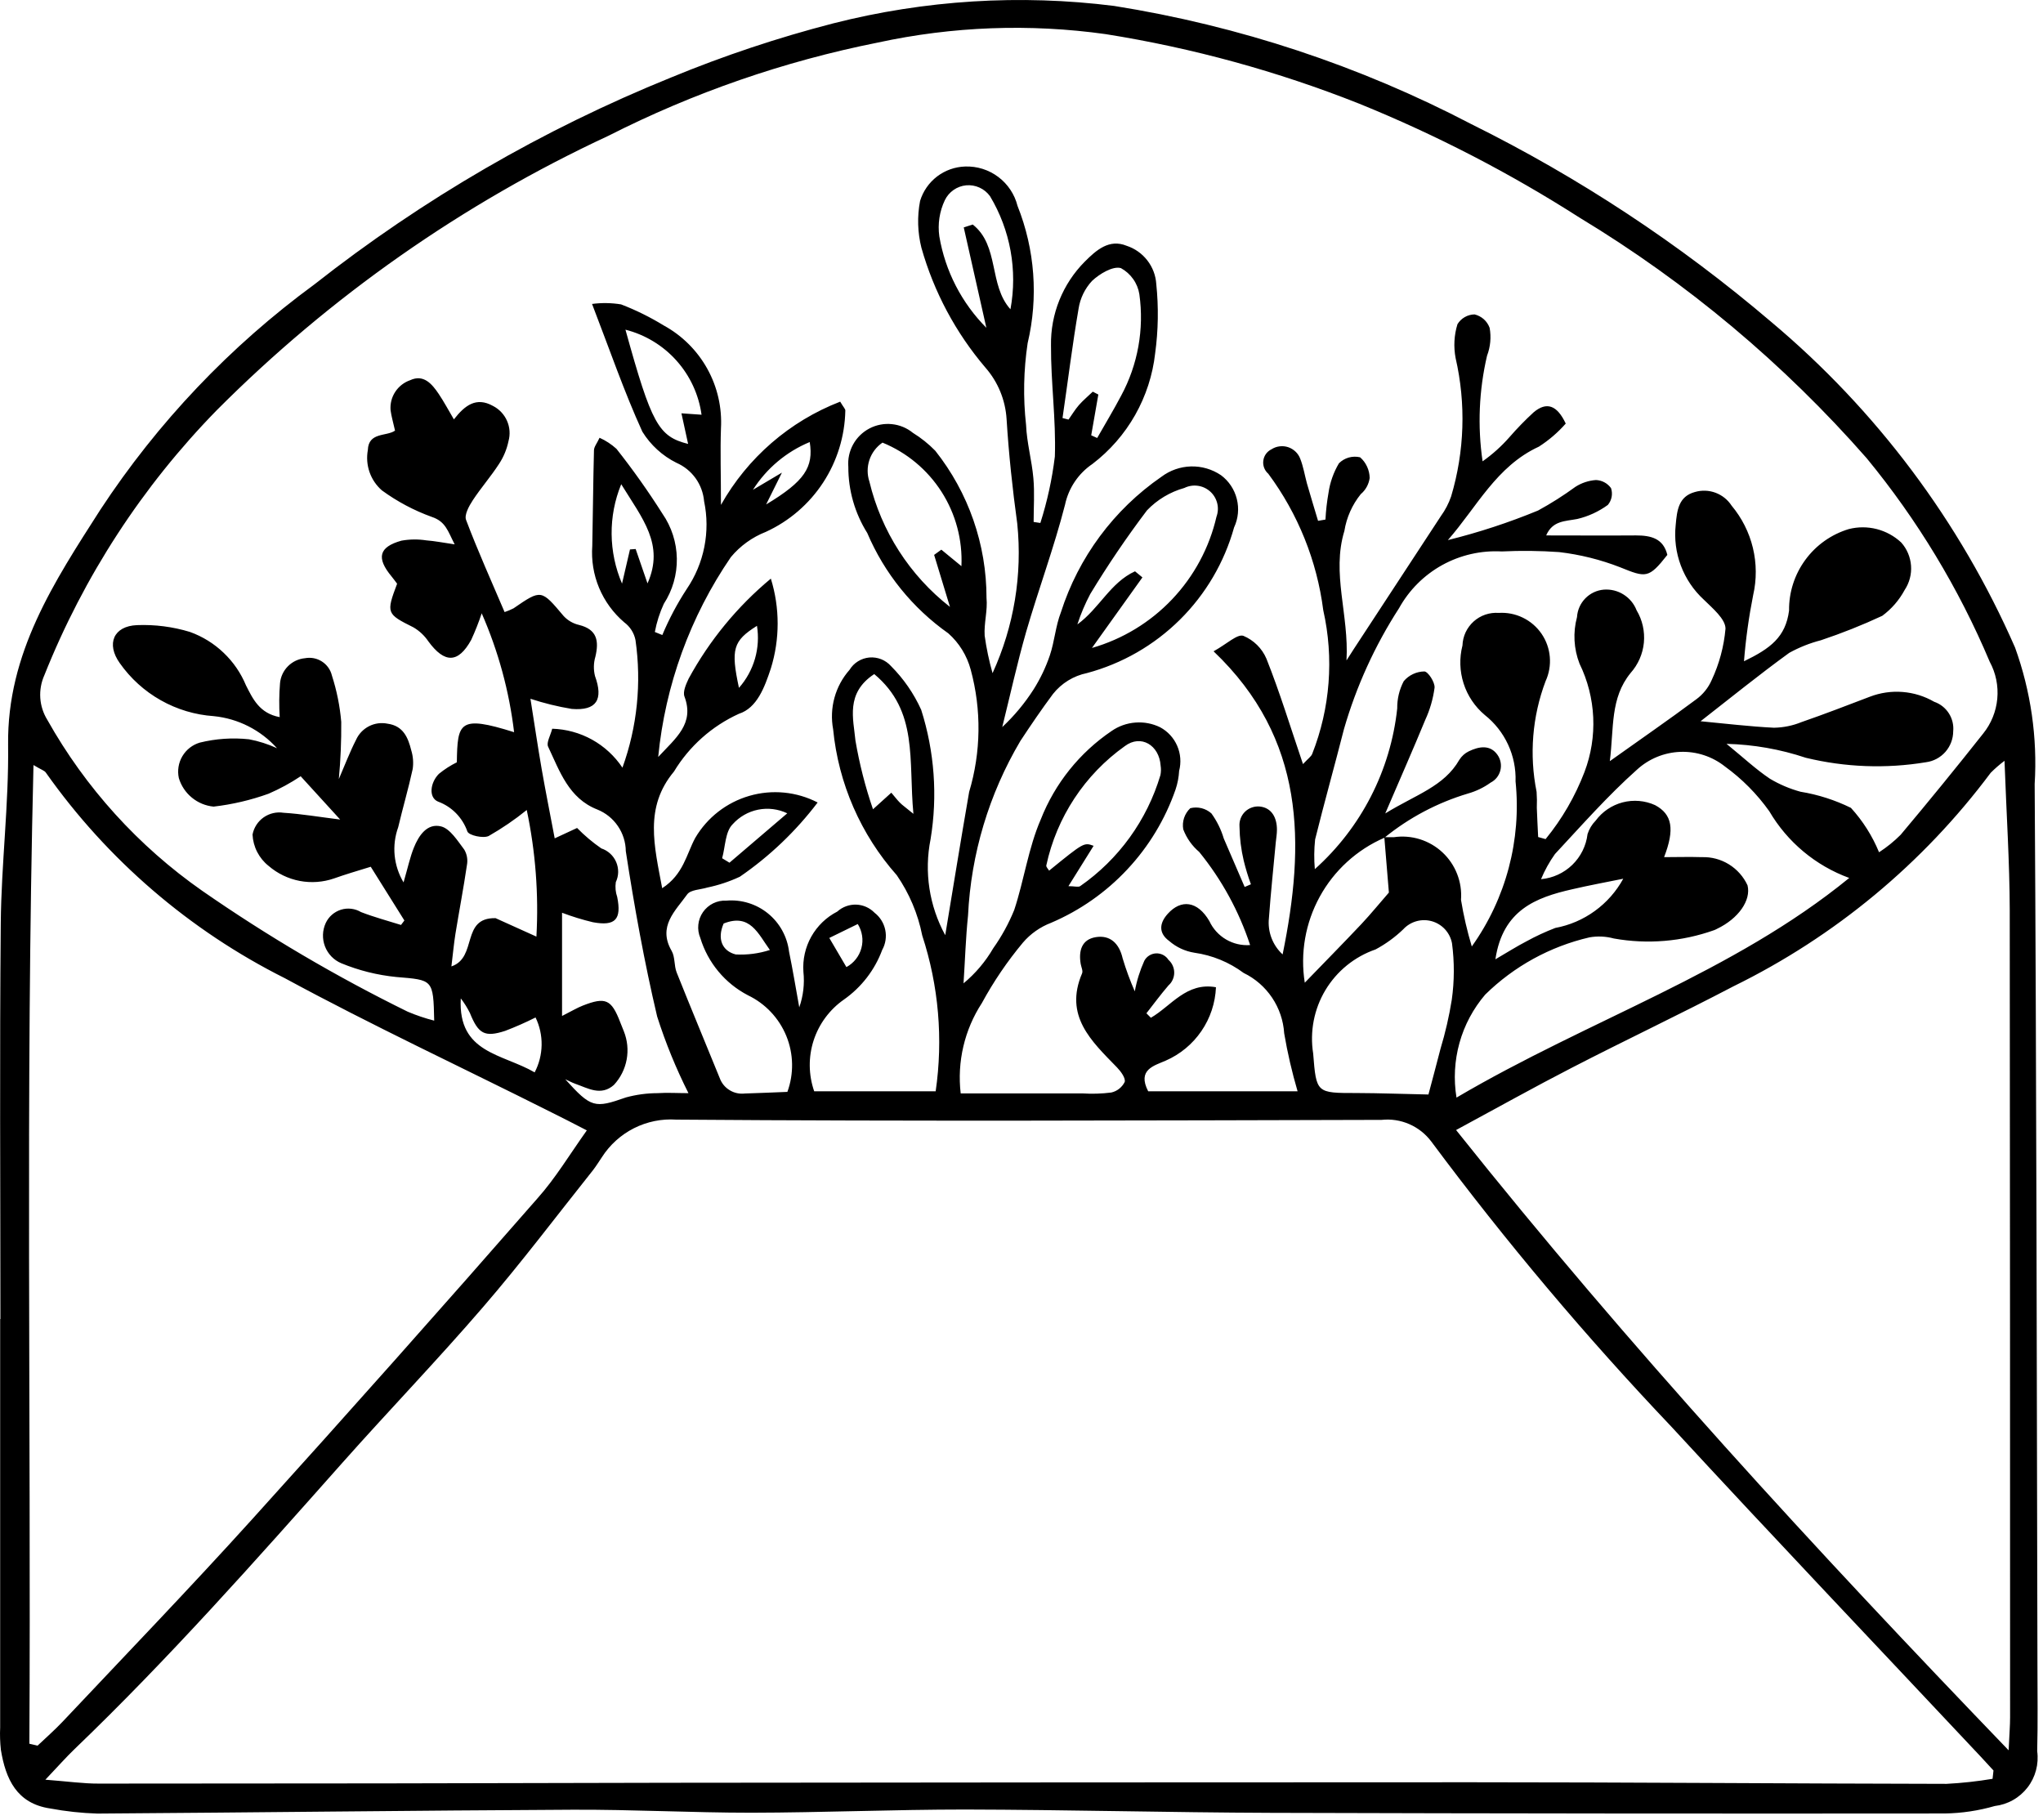 <?xml version="1.0" encoding="UTF-8"?> <svg xmlns="http://www.w3.org/2000/svg" width="64" height="57" viewBox="0 0 64 57" fill="none"><path d="M0.013 41.32C0.013 37.186 -0.014 33.047 0.024 28.92C0.041 27.056 0.278 25.194 0.254 23.332C0.218 20.46 1.699 18.222 3.143 15.968C4.939 13.233 7.21 10.842 9.85 8.908C13.249 6.234 17.009 4.053 21.018 2.429C22.669 1.747 24.365 1.181 26.095 0.734C28.971 0.001 31.959 -0.185 34.903 0.186C38.809 0.807 42.588 2.058 46.093 3.889C49.463 5.559 52.615 7.637 55.477 10.076C58.779 12.844 61.397 16.338 63.125 20.285C63.619 21.653 63.828 23.107 63.739 24.559C63.797 33.758 63.804 42.958 63.826 52.155C63.826 53.056 63.842 53.956 63.818 54.855C63.846 55.055 63.833 55.259 63.781 55.454C63.729 55.65 63.639 55.833 63.515 55.993C63.391 56.153 63.237 56.287 63.061 56.386C62.885 56.486 62.691 56.549 62.49 56.573C61.98 56.72 61.453 56.799 60.922 56.807C53.888 56.814 46.855 56.808 39.822 56.787C36.625 56.776 33.428 56.69 30.231 56.683C28 56.683 25.767 56.779 23.538 56.783C21.672 56.783 19.808 56.681 17.944 56.689C12.98 56.713 8.014 56.777 3.05 56.81C2.554 56.795 2.059 56.741 1.571 56.65C0.523 56.494 0.178 55.728 0.028 54.816C0.002 54.583 -0.006 54.348 0.005 54.114C0.005 49.848 0.005 45.582 0.005 41.316L0.013 41.32ZM43.366 26.225H43.664C43.938 26.185 44.217 26.207 44.48 26.289C44.744 26.372 44.986 26.512 45.188 26.701C45.39 26.889 45.547 27.121 45.647 27.378C45.748 27.636 45.789 27.912 45.768 28.188C45.849 28.681 45.962 29.169 46.106 29.648C47.177 28.148 47.664 26.31 47.477 24.477C47.49 24.08 47.41 23.685 47.243 23.324C47.076 22.963 46.827 22.646 46.515 22.399C46.205 22.139 45.974 21.797 45.85 21.411C45.726 21.025 45.713 20.612 45.814 20.22C45.819 20.078 45.852 19.937 45.912 19.808C45.973 19.679 46.058 19.563 46.164 19.468C46.27 19.372 46.395 19.299 46.53 19.253C46.665 19.207 46.808 19.189 46.95 19.199C47.211 19.183 47.472 19.234 47.707 19.349C47.942 19.463 48.143 19.637 48.291 19.852C48.439 20.068 48.528 20.319 48.55 20.579C48.572 20.84 48.526 21.102 48.417 21.339C48 22.444 47.903 23.645 48.136 24.803C48.148 24.969 48.15 25.136 48.143 25.303C48.154 25.609 48.17 25.915 48.185 26.22L48.418 26.285C48.934 25.654 49.346 24.943 49.637 24.181C49.844 23.635 49.937 23.053 49.91 22.469C49.883 21.886 49.737 21.314 49.481 20.789C49.3 20.324 49.272 19.812 49.402 19.33C49.416 19.109 49.509 18.901 49.663 18.743C49.818 18.585 50.024 18.488 50.244 18.47C50.462 18.454 50.679 18.508 50.863 18.625C51.048 18.742 51.19 18.914 51.269 19.118C51.451 19.422 51.53 19.777 51.497 20.13C51.463 20.483 51.317 20.816 51.081 21.081C50.436 21.873 50.562 22.8 50.43 23.843C51.412 23.142 52.283 22.544 53.128 21.913C53.345 21.757 53.515 21.546 53.622 21.301C53.859 20.794 54.005 20.25 54.054 19.693C54.054 19.389 53.647 19.053 53.374 18.784C53.054 18.49 52.808 18.124 52.655 17.717C52.502 17.31 52.447 16.873 52.494 16.441C52.534 15.978 52.587 15.55 53.096 15.412C53.308 15.35 53.534 15.358 53.741 15.435C53.948 15.512 54.125 15.654 54.245 15.839C54.566 16.223 54.795 16.676 54.912 17.162C55.029 17.649 55.032 18.156 54.92 18.644C54.784 19.328 54.688 20.019 54.633 20.714C55.462 20.313 55.937 19.956 56.045 19.126C56.038 18.555 56.217 17.997 56.555 17.537C56.892 17.076 57.37 16.738 57.917 16.573C58.204 16.5 58.504 16.5 58.791 16.573C59.078 16.647 59.342 16.791 59.558 16.993C59.738 17.194 59.846 17.45 59.866 17.719C59.886 17.988 59.815 18.256 59.666 18.481C59.495 18.799 59.255 19.076 58.965 19.29C58.339 19.582 57.697 19.837 57.042 20.056C56.696 20.145 56.363 20.278 56.051 20.45C55.105 21.136 54.197 21.873 53.273 22.593C54.05 22.666 54.815 22.759 55.572 22.796C55.869 22.791 56.162 22.731 56.436 22.619C57.156 22.37 57.867 22.095 58.578 21.824C58.904 21.699 59.254 21.648 59.602 21.676C59.951 21.703 60.288 21.808 60.591 21.983C60.78 22.048 60.941 22.174 61.049 22.342C61.157 22.509 61.206 22.708 61.187 22.907C61.186 23.145 61.099 23.374 60.942 23.553C60.785 23.731 60.568 23.847 60.332 23.877C59.081 24.084 57.801 24.036 56.569 23.737C55.768 23.469 54.931 23.322 54.086 23.301C54.617 23.734 55.006 24.099 55.443 24.392C55.743 24.572 56.067 24.709 56.404 24.801C56.952 24.89 57.484 25.061 57.983 25.306C58.356 25.715 58.654 26.186 58.864 26.697C59.108 26.539 59.336 26.355 59.541 26.149C60.417 25.107 61.278 24.051 62.124 22.981C62.377 22.668 62.531 22.287 62.568 21.887C62.605 21.486 62.523 21.083 62.331 20.729C61.361 18.429 60.063 16.282 58.477 14.354C55.884 11.396 52.851 8.854 49.485 6.819C47.3 5.421 44.991 4.227 42.587 3.251C40.025 2.234 37.359 1.502 34.636 1.069C32.259 0.736 29.841 0.825 27.495 1.334C24.563 1.919 21.725 2.901 19.059 4.254C14.495 6.376 10.342 9.286 6.789 12.851C4.459 15.234 2.624 18.054 1.39 21.15C1.29 21.373 1.246 21.618 1.262 21.863C1.278 22.107 1.355 22.344 1.484 22.552C2.678 24.678 4.336 26.507 6.334 27.904C8.382 29.326 10.534 30.592 12.772 31.691C13.041 31.805 13.319 31.899 13.602 31.971C13.574 30.668 13.563 30.701 12.412 30.604C11.82 30.545 11.24 30.4 10.69 30.173C10.574 30.124 10.469 30.052 10.381 29.961C10.294 29.87 10.225 29.763 10.18 29.645C10.135 29.527 10.114 29.402 10.118 29.276C10.122 29.15 10.152 29.026 10.205 28.911C10.251 28.813 10.317 28.725 10.399 28.654C10.482 28.582 10.578 28.529 10.682 28.496C10.786 28.464 10.895 28.454 11.004 28.467C11.112 28.48 11.216 28.515 11.31 28.571C11.718 28.729 12.144 28.843 12.562 28.974L12.668 28.834L11.614 27.151C11.153 27.292 10.808 27.395 10.47 27.515C10.123 27.636 9.75 27.663 9.389 27.595C9.028 27.526 8.691 27.363 8.413 27.123C8.264 27.005 8.143 26.856 8.056 26.687C7.969 26.517 7.92 26.332 7.911 26.142C7.953 25.924 8.078 25.731 8.259 25.604C8.441 25.477 8.665 25.425 8.884 25.46C9.445 25.495 10.006 25.592 10.656 25.672L9.419 24.316C9.1 24.529 8.763 24.712 8.411 24.864C7.855 25.064 7.278 25.199 6.691 25.267C6.441 25.243 6.204 25.145 6.01 24.985C5.816 24.826 5.674 24.613 5.602 24.372C5.552 24.138 5.591 23.894 5.713 23.688C5.835 23.482 6.03 23.33 6.259 23.262C6.763 23.138 7.285 23.103 7.801 23.158C8.104 23.215 8.398 23.309 8.678 23.438C8.166 22.868 7.459 22.509 6.696 22.433C6.113 22.393 5.545 22.223 5.036 21.935C4.526 21.648 4.088 21.25 3.751 20.771C3.321 20.168 3.557 19.611 4.293 19.582C4.853 19.56 5.413 19.632 5.949 19.795C6.342 19.936 6.702 20.158 7.004 20.447C7.307 20.735 7.546 21.083 7.706 21.47C7.92 21.89 8.127 22.345 8.762 22.464C8.74 22.11 8.743 21.755 8.772 21.402C8.79 21.2 8.879 21.011 9.022 20.868C9.166 20.724 9.355 20.636 9.557 20.618C9.74 20.584 9.93 20.621 10.086 20.722C10.243 20.823 10.355 20.981 10.398 21.162C10.55 21.634 10.648 22.12 10.69 22.614C10.695 23.212 10.67 23.809 10.614 24.404C10.81 23.95 10.96 23.553 11.153 23.177C11.235 22.992 11.379 22.841 11.559 22.749C11.739 22.656 11.946 22.629 12.144 22.67C12.633 22.738 12.784 23.106 12.883 23.503C12.941 23.693 12.957 23.893 12.928 24.09C12.795 24.702 12.618 25.303 12.474 25.913C12.372 26.196 12.334 26.497 12.363 26.796C12.393 27.095 12.488 27.383 12.642 27.641C12.782 27.154 12.847 26.847 12.962 26.56C13.116 26.173 13.382 25.776 13.821 25.888C14.102 25.961 14.336 26.34 14.545 26.616C14.63 26.762 14.659 26.934 14.627 27.1C14.521 27.818 14.385 28.53 14.268 29.247C14.217 29.565 14.189 29.887 14.141 30.273C14.968 29.992 14.43 28.74 15.524 28.761L16.804 29.339C16.878 28.01 16.776 26.676 16.501 25.373C16.126 25.677 15.726 25.949 15.308 26.188C15.136 26.269 14.691 26.169 14.642 26.048C14.567 25.833 14.446 25.638 14.287 25.475C14.128 25.313 13.935 25.188 13.722 25.11C13.416 24.981 13.479 24.51 13.75 24.24C13.923 24.099 14.111 23.978 14.311 23.879C14.332 22.636 14.375 22.391 16.105 22.936C15.952 21.652 15.61 20.397 15.09 19.212C14.996 19.495 14.886 19.773 14.761 20.045C14.354 20.78 13.929 20.785 13.42 20.092C13.299 19.912 13.139 19.762 12.952 19.652C12.11 19.232 12.092 19.208 12.44 18.285C12.385 18.213 12.329 18.132 12.267 18.058C11.784 17.477 11.866 17.134 12.576 16.936C12.834 16.89 13.097 16.887 13.356 16.927C13.611 16.946 13.863 16.996 14.243 17.052C14.026 16.632 13.963 16.337 13.524 16.191C12.967 15.99 12.441 15.71 11.963 15.361C11.787 15.207 11.653 15.01 11.576 14.788C11.499 14.567 11.481 14.33 11.523 14.099C11.543 13.528 12.108 13.678 12.375 13.489C12.319 13.235 12.26 13.043 12.235 12.848C12.219 12.646 12.27 12.444 12.381 12.275C12.492 12.105 12.656 11.977 12.848 11.91C13.269 11.714 13.532 12.025 13.745 12.342C13.909 12.586 14.048 12.848 14.219 13.137C14.567 12.691 14.921 12.426 15.444 12.716C15.639 12.816 15.795 12.981 15.883 13.182C15.972 13.383 15.988 13.608 15.929 13.82C15.876 14.076 15.774 14.32 15.629 14.538C15.376 14.928 15.068 15.28 14.811 15.67C14.692 15.852 14.539 16.13 14.601 16.288C14.972 17.27 15.4 18.216 15.807 19.173C15.903 19.141 15.997 19.102 16.087 19.056C16.961 18.456 16.952 18.462 17.656 19.296C17.785 19.436 17.953 19.533 18.139 19.576C18.709 19.717 18.766 20.08 18.652 20.568C18.593 20.766 18.589 20.976 18.639 21.176C18.907 21.914 18.69 22.27 17.913 22.207C17.474 22.135 17.04 22.028 16.617 21.889C16.744 22.683 16.846 23.386 16.968 24.086C17.09 24.786 17.237 25.518 17.377 26.261L18.078 25.936C18.31 26.173 18.564 26.388 18.837 26.576C18.94 26.61 19.035 26.666 19.115 26.739C19.196 26.813 19.259 26.902 19.302 27.002C19.345 27.102 19.366 27.21 19.365 27.319C19.363 27.427 19.338 27.534 19.291 27.633C19.268 27.789 19.283 27.949 19.335 28.098C19.475 28.799 19.28 29.019 18.575 28.889C18.246 28.811 17.923 28.711 17.607 28.592V31.825C17.917 31.668 18.081 31.569 18.257 31.5C18.972 31.22 19.154 31.305 19.43 32.023C19.465 32.117 19.503 32.208 19.542 32.303C19.655 32.585 19.686 32.892 19.631 33.19C19.576 33.488 19.437 33.764 19.231 33.986C18.823 34.345 18.416 34.086 18.015 33.947C17.909 33.909 17.811 33.852 17.707 33.807C18.52 34.708 18.628 34.721 19.611 34.376C19.931 34.289 20.261 34.244 20.593 34.243C20.907 34.222 21.224 34.243 21.567 34.243C21.177 33.469 20.849 32.666 20.586 31.841C20.183 30.131 19.871 28.398 19.604 26.662C19.601 26.381 19.514 26.107 19.355 25.875C19.197 25.643 18.973 25.463 18.712 25.358C17.815 25.007 17.533 24.156 17.17 23.388C17.111 23.262 17.244 23.041 17.299 22.827C17.736 22.84 18.165 22.957 18.547 23.169C18.93 23.382 19.256 23.683 19.499 24.047C19.961 22.769 20.101 21.398 19.908 20.053C19.865 19.828 19.737 19.628 19.552 19.492C19.21 19.199 18.941 18.83 18.767 18.414C18.594 17.998 18.521 17.547 18.554 17.097C18.575 16.1 18.581 15.103 18.607 14.107C18.607 13.995 18.704 13.885 18.782 13.713C18.976 13.8 19.154 13.917 19.311 14.059C19.826 14.71 20.307 15.389 20.751 16.09C21.038 16.504 21.195 16.993 21.203 17.496C21.211 17.999 21.069 18.493 20.795 18.915C20.665 19.196 20.571 19.492 20.514 19.797L20.748 19.892C20.958 19.391 21.213 18.91 21.51 18.455C21.782 18.056 21.97 17.607 22.064 17.134C22.158 16.661 22.156 16.174 22.057 15.702C22.034 15.442 21.942 15.192 21.79 14.98C21.637 14.768 21.43 14.601 21.19 14.497C20.751 14.278 20.381 13.94 20.123 13.523C19.551 12.269 19.102 10.96 18.547 9.521C18.849 9.481 19.155 9.486 19.456 9.535C19.922 9.714 20.37 9.936 20.796 10.197C21.368 10.51 21.84 10.98 22.157 11.551C22.474 12.121 22.622 12.77 22.585 13.422C22.56 14.138 22.585 14.856 22.585 15.816C23.418 14.337 24.738 13.194 26.32 12.582C26.421 12.754 26.485 12.813 26.481 12.862C26.465 13.665 26.224 14.447 25.784 15.119C25.344 15.791 24.723 16.325 23.993 16.66C23.566 16.827 23.188 17.099 22.895 17.452C21.621 19.313 20.838 21.467 20.619 23.712C21.18 23.109 21.759 22.668 21.442 21.819C21.385 21.666 21.493 21.429 21.573 21.258C22.225 20.06 23.099 18.997 24.148 18.125C24.432 19.042 24.432 20.023 24.148 20.939C23.954 21.524 23.716 22.178 23.146 22.36C22.302 22.744 21.593 23.375 21.113 24.169C20.176 25.291 20.497 26.499 20.744 27.823C21.41 27.391 21.503 26.76 21.778 26.25C22.154 25.609 22.761 25.137 23.475 24.93C24.188 24.723 24.954 24.797 25.614 25.138C24.931 26.038 24.109 26.823 23.177 27.463C22.852 27.615 22.509 27.729 22.158 27.802C21.942 27.869 21.632 27.869 21.527 28.017C21.158 28.533 20.596 29.019 21.04 29.786C21.151 29.977 21.113 30.248 21.197 30.461C21.637 31.566 22.097 32.664 22.545 33.767C22.602 33.926 22.71 34.06 22.854 34.148C22.997 34.237 23.166 34.274 23.333 34.254C23.787 34.241 24.24 34.219 24.666 34.203C24.873 33.636 24.861 33.011 24.633 32.452C24.404 31.893 23.976 31.438 23.431 31.177C23.075 30.992 22.76 30.738 22.504 30.43C22.248 30.122 22.056 29.766 21.939 29.383C21.883 29.251 21.861 29.108 21.876 28.966C21.89 28.824 21.941 28.688 22.022 28.571C22.104 28.454 22.214 28.359 22.342 28.296C22.47 28.234 22.613 28.204 22.755 28.212C23.225 28.172 23.693 28.316 24.059 28.614C24.425 28.912 24.661 29.34 24.718 29.809C24.837 30.388 24.933 30.973 25.038 31.555C25.164 31.198 25.208 30.817 25.168 30.441C25.141 30.058 25.227 29.674 25.415 29.339C25.604 29.004 25.886 28.731 26.229 28.555C26.39 28.409 26.602 28.331 26.82 28.337C27.038 28.344 27.244 28.435 27.397 28.592C27.569 28.725 27.688 28.916 27.732 29.13C27.776 29.344 27.742 29.566 27.636 29.757C27.403 30.385 26.984 30.927 26.436 31.312C25.989 31.624 25.656 32.074 25.488 32.592C25.32 33.111 25.327 33.67 25.506 34.185H29.311C29.549 32.547 29.405 30.876 28.89 29.303C28.756 28.626 28.485 27.984 28.093 27.416C26.963 26.141 26.265 24.541 26.099 22.845C26.038 22.516 26.052 22.177 26.141 21.855C26.23 21.532 26.391 21.234 26.613 20.983C26.679 20.874 26.769 20.783 26.877 20.716C26.985 20.648 27.107 20.608 27.233 20.596C27.36 20.585 27.487 20.604 27.605 20.65C27.723 20.697 27.828 20.771 27.913 20.866C28.308 21.262 28.628 21.726 28.858 22.235C29.274 23.543 29.375 24.931 29.152 26.285C28.946 27.311 29.109 28.376 29.611 29.294C29.837 27.934 30.089 26.368 30.36 24.807C30.733 23.56 30.75 22.233 30.409 20.977C30.291 20.537 30.048 20.141 29.707 19.839C28.585 19.048 27.706 17.96 27.168 16.696C26.779 16.075 26.573 15.357 26.575 14.624C26.555 14.381 26.607 14.137 26.724 13.924C26.841 13.71 27.019 13.536 27.235 13.422C27.45 13.309 27.695 13.261 27.937 13.286C28.18 13.31 28.41 13.405 28.598 13.559C28.854 13.717 29.089 13.905 29.299 14.12C30.34 15.432 30.905 17.057 30.904 18.731C30.943 19.118 30.821 19.522 30.846 19.913C30.901 20.309 30.984 20.702 31.093 21.087C31.764 19.622 32.031 18.004 31.867 16.402C31.718 15.318 31.601 14.225 31.533 13.132C31.497 12.534 31.264 11.965 30.87 11.515C29.939 10.423 29.255 9.143 28.865 7.762C28.744 7.282 28.729 6.781 28.823 6.294C28.916 5.989 29.102 5.722 29.355 5.528C29.609 5.335 29.916 5.226 30.235 5.216C30.608 5.203 30.974 5.318 31.273 5.543C31.571 5.767 31.784 6.086 31.875 6.448C32.421 7.816 32.532 9.318 32.192 10.751C32.065 11.598 32.048 12.458 32.143 13.31C32.166 13.871 32.323 14.419 32.372 14.978C32.413 15.433 32.38 15.893 32.38 16.35L32.591 16.382C32.807 15.704 32.959 15.007 33.045 14.3C33.084 13.141 32.917 11.977 32.924 10.816C32.916 10.332 33.006 9.85 33.187 9.401C33.369 8.951 33.638 8.542 33.98 8.198C34.345 7.831 34.749 7.476 35.293 7.699C35.55 7.783 35.775 7.942 35.941 8.156C36.107 8.369 36.205 8.627 36.222 8.897C36.297 9.619 36.285 10.347 36.187 11.066C36.111 11.746 35.897 12.404 35.56 13C35.223 13.595 34.768 14.117 34.224 14.532C33.782 14.831 33.473 15.29 33.363 15.813C33.018 17.156 32.532 18.462 32.145 19.795C31.864 20.777 31.644 21.781 31.397 22.775C31.773 22.425 32.102 22.028 32.379 21.596C32.59 21.261 32.761 20.903 32.888 20.529C33.036 20.091 33.067 19.61 33.234 19.182C33.785 17.458 34.892 15.964 36.382 14.936C36.65 14.734 36.973 14.62 37.308 14.611C37.643 14.602 37.972 14.698 38.25 14.886C38.496 15.069 38.671 15.332 38.745 15.63C38.82 15.927 38.79 16.242 38.66 16.52C38.355 17.615 37.769 18.613 36.961 19.413C36.152 20.214 35.149 20.79 34.05 21.084C33.63 21.17 33.253 21.402 32.986 21.739C32.63 22.217 32.293 22.712 31.965 23.21C30.981 24.872 30.418 26.749 30.325 28.678C30.252 29.38 30.231 30.095 30.184 30.803C30.556 30.495 30.871 30.123 31.114 29.705C31.379 29.332 31.599 28.929 31.772 28.505C32.082 27.567 32.215 26.562 32.605 25.665C33.048 24.54 33.821 23.576 34.823 22.898C35.043 22.745 35.3 22.654 35.568 22.634C35.835 22.613 36.103 22.664 36.344 22.782C36.582 22.91 36.77 23.115 36.877 23.362C36.985 23.61 37.006 23.887 36.938 24.148C36.927 24.347 36.889 24.545 36.825 24.734C36.502 25.663 35.988 26.514 35.316 27.232C34.645 27.951 33.831 28.521 32.926 28.907C32.585 29.037 32.282 29.25 32.045 29.527C31.555 30.114 31.124 30.748 30.759 31.42C30.214 32.257 29.979 33.259 30.095 34.251H33.914C34.214 34.27 34.514 34.261 34.812 34.223C34.902 34.203 34.987 34.163 35.06 34.105C35.133 34.048 35.191 33.975 35.233 33.892C35.267 33.772 35.111 33.56 34.99 33.435C34.191 32.613 33.328 31.825 33.898 30.49C33.931 30.412 33.872 30.295 33.855 30.197C33.785 29.789 33.881 29.429 34.327 29.356C34.773 29.283 35.06 29.548 35.168 30.018C35.273 30.371 35.401 30.717 35.549 31.054C35.609 30.723 35.71 30.401 35.848 30.095C35.884 30.027 35.938 29.971 36.003 29.93C36.068 29.89 36.142 29.867 36.219 29.864C36.296 29.862 36.371 29.879 36.439 29.915C36.507 29.951 36.564 30.003 36.605 30.068C36.662 30.119 36.707 30.18 36.737 30.249C36.768 30.318 36.784 30.392 36.784 30.468C36.784 30.543 36.768 30.618 36.737 30.687C36.707 30.756 36.662 30.817 36.605 30.867C36.364 31.148 36.142 31.448 35.913 31.741L36.053 31.881C36.689 31.514 37.165 30.759 38.092 30.925C38.071 31.418 37.913 31.895 37.634 32.301C37.355 32.708 36.968 33.028 36.516 33.225C36.157 33.383 35.617 33.505 35.969 34.185H40.649C40.474 33.589 40.333 32.982 40.229 32.369C40.204 31.97 40.073 31.584 39.85 31.252C39.627 30.92 39.32 30.652 38.96 30.478C38.506 30.141 37.976 29.923 37.417 29.844C37.124 29.798 36.849 29.67 36.625 29.475C36.293 29.232 36.311 28.921 36.586 28.62C36.995 28.169 37.511 28.212 37.886 28.854C37.997 29.094 38.179 29.294 38.407 29.428C38.635 29.562 38.898 29.623 39.162 29.604C38.813 28.543 38.272 27.554 37.567 26.687C37.343 26.497 37.171 26.254 37.067 25.979C37.046 25.859 37.055 25.736 37.093 25.621C37.132 25.505 37.198 25.401 37.287 25.317C37.402 25.288 37.523 25.288 37.638 25.316C37.753 25.344 37.86 25.401 37.949 25.48C38.121 25.718 38.252 25.983 38.336 26.265C38.556 26.77 38.772 27.278 38.991 27.784L39.187 27.7C39.098 27.459 39.023 27.212 38.962 26.962C38.879 26.611 38.834 26.253 38.829 25.892C38.822 25.807 38.834 25.722 38.863 25.642C38.892 25.562 38.939 25.49 38.999 25.43C39.06 25.37 39.133 25.324 39.213 25.296C39.293 25.267 39.378 25.256 39.463 25.264C39.839 25.302 40.004 25.617 40.002 25.995C40.002 26.126 39.978 26.258 39.965 26.392C39.892 27.181 39.808 27.97 39.751 28.76C39.728 28.97 39.756 29.182 39.83 29.379C39.905 29.577 40.024 29.754 40.18 29.897C40.889 26.425 40.9 23.149 38.017 20.402C38.438 20.169 38.758 19.854 38.95 19.917C39.275 20.053 39.535 20.31 39.673 20.634C40.094 21.692 40.426 22.781 40.818 23.935C40.982 23.758 41.076 23.698 41.108 23.613C41.671 22.182 41.791 20.615 41.453 19.115C41.255 17.567 40.662 16.095 39.732 14.841C39.674 14.791 39.629 14.727 39.602 14.656C39.574 14.584 39.565 14.507 39.575 14.431C39.584 14.355 39.613 14.282 39.657 14.22C39.702 14.158 39.762 14.107 39.831 14.074C39.907 14.025 39.993 13.993 40.084 13.982C40.174 13.97 40.265 13.979 40.352 14.007C40.438 14.036 40.517 14.083 40.583 14.146C40.649 14.208 40.7 14.285 40.732 14.37C40.829 14.615 40.872 14.884 40.941 15.141C41.053 15.534 41.174 15.924 41.29 16.315L41.522 16.275C41.536 15.993 41.569 15.712 41.618 15.434C41.665 15.108 41.776 14.796 41.944 14.513C42.029 14.428 42.135 14.365 42.252 14.332C42.368 14.3 42.491 14.297 42.608 14.325C42.701 14.406 42.775 14.506 42.826 14.618C42.878 14.73 42.905 14.851 42.907 14.974C42.879 15.172 42.779 15.352 42.627 15.48C42.359 15.813 42.183 16.209 42.115 16.63C41.708 17.967 42.263 19.247 42.181 20.688C42.31 20.486 42.36 20.408 42.412 20.327C43.321 18.94 44.229 17.553 45.138 16.166C45.275 15.977 45.383 15.769 45.459 15.549C45.879 14.141 45.928 12.648 45.599 11.216C45.532 10.863 45.551 10.499 45.657 10.156C45.713 10.063 45.792 9.987 45.886 9.933C45.98 9.879 46.086 9.85 46.194 9.849C46.301 9.875 46.4 9.927 46.483 10C46.565 10.073 46.627 10.166 46.665 10.27C46.718 10.562 46.69 10.864 46.584 11.142C46.331 12.226 46.283 13.349 46.444 14.451C46.753 14.233 47.035 13.98 47.285 13.695C47.524 13.42 47.778 13.159 48.046 12.913C48.447 12.578 48.776 12.686 49.049 13.268C48.804 13.547 48.521 13.79 48.208 13.991C46.876 14.604 46.264 15.884 45.357 16.918C46.32 16.68 47.265 16.37 48.182 15.992C48.589 15.77 48.981 15.521 49.355 15.248C49.547 15.126 49.767 15.053 49.994 15.037C50.087 15.04 50.179 15.065 50.261 15.109C50.343 15.153 50.414 15.215 50.468 15.291C50.498 15.38 50.504 15.475 50.487 15.566C50.469 15.658 50.429 15.744 50.369 15.816C50.082 16.025 49.756 16.176 49.411 16.257C49.031 16.331 48.638 16.305 48.436 16.772C49.388 16.772 50.319 16.779 51.251 16.772C51.723 16.772 52.106 16.867 52.232 17.382C51.647 18.126 51.563 18.098 50.751 17.769C50.138 17.53 49.497 17.371 48.843 17.294C48.245 17.252 47.644 17.245 47.045 17.274C46.396 17.238 45.75 17.386 45.18 17.7C44.611 18.015 44.142 18.483 43.827 19.052C43.07 20.223 42.489 21.498 42.102 22.838C41.808 23.992 41.485 25.139 41.198 26.295C41.165 26.604 41.162 26.916 41.189 27.226C42.642 25.925 43.562 24.131 43.77 22.192C43.766 21.894 43.836 21.601 43.974 21.338C44.053 21.244 44.152 21.168 44.263 21.116C44.374 21.063 44.495 21.035 44.618 21.033C44.734 21.033 44.954 21.371 44.94 21.541C44.894 21.891 44.795 22.233 44.647 22.553C44.274 23.459 43.877 24.358 43.395 25.481C44.356 24.888 45.236 24.64 45.717 23.799C45.789 23.685 45.891 23.593 46.012 23.535C46.33 23.381 46.683 23.318 46.912 23.647C46.961 23.717 46.994 23.796 47.009 23.879C47.025 23.962 47.022 24.048 47.002 24.13C46.981 24.213 46.943 24.29 46.891 24.356C46.838 24.422 46.772 24.477 46.696 24.515C46.48 24.671 46.237 24.787 45.981 24.859C45.027 25.145 44.139 25.615 43.367 26.243C42.507 26.616 41.795 27.265 41.344 28.087C40.893 28.909 40.727 29.857 40.874 30.783C41.515 30.12 42.09 29.537 42.652 28.941C42.948 28.625 43.221 28.289 43.509 27.959L43.366 26.225ZM62.42 55.721L62.449 55.461C62.317 55.32 62.185 55.173 62.054 55.032C58.819 51.585 55.558 48.16 52.356 44.688C49.674 41.866 47.165 38.886 44.841 35.763C44.662 35.523 44.424 35.334 44.15 35.214C43.876 35.094 43.576 35.048 43.279 35.08C35.914 35.098 28.555 35.128 21.184 35.072C20.726 35.041 20.268 35.135 19.858 35.342C19.448 35.55 19.101 35.864 18.854 36.251C18.759 36.391 18.674 36.531 18.573 36.66C17.432 38.092 16.33 39.556 15.135 40.941C13.702 42.605 12.176 44.188 10.718 45.83C8 48.891 5.288 51.956 2.331 54.794C2.076 55.038 1.842 55.306 1.421 55.749C2.137 55.804 2.617 55.873 3.094 55.871C9.06 55.871 15.025 55.862 20.99 55.845C29.354 55.835 37.718 55.83 46.083 55.829C51.049 55.829 56.013 55.871 60.978 55.879C61.461 55.854 61.943 55.801 62.42 55.721ZM0.92 54.622L1.177 54.682C1.438 54.434 1.711 54.196 1.958 53.935C3.941 51.831 5.95 49.745 7.891 47.599C10.902 44.27 13.885 40.916 16.84 37.535C17.401 36.906 17.836 36.178 18.383 35.409C17.92 35.172 17.605 35.006 17.283 34.849C14.494 33.446 11.663 32.128 8.923 30.642C5.935 29.144 3.363 26.931 1.435 24.2C1.393 24.138 1.295 24.113 1.049 23.965C0.795 34.269 0.976 44.446 0.92 54.622ZM62.794 23.832C62.641 23.947 62.497 24.072 62.362 24.207C60.244 27.045 57.481 29.338 54.301 30.897C52.629 31.773 50.92 32.58 49.238 33.448C48.07 34.049 46.923 34.691 45.614 35.398C51.049 42.219 56.843 48.51 62.923 54.828C62.947 54.315 62.969 54.054 62.969 53.795C62.969 45.364 62.966 36.934 62.958 28.505C62.954 27.013 62.856 25.523 62.794 23.832ZM57.93 27.502C56.877 27.117 55.992 26.378 55.425 25.411C55.041 24.872 54.572 24.398 54.035 24.009C53.639 23.695 53.143 23.533 52.637 23.552C52.132 23.571 51.649 23.77 51.277 24.113C50.364 24.927 49.548 25.854 48.712 26.752C48.537 26.997 48.391 27.262 48.275 27.54C48.643 27.507 48.989 27.349 49.254 27.092C49.519 26.835 49.688 26.495 49.732 26.128C49.782 25.97 49.869 25.825 49.986 25.707C50.194 25.425 50.492 25.223 50.832 25.134C51.171 25.046 51.53 25.076 51.849 25.221C52.386 25.509 52.468 25.975 52.13 26.85C52.525 26.85 52.921 26.837 53.313 26.85C53.612 26.84 53.908 26.918 54.162 27.076C54.416 27.233 54.619 27.462 54.744 27.733C54.86 28.2 54.463 28.773 53.787 29.096C53.758 29.112 53.728 29.126 53.698 29.137C52.691 29.496 51.608 29.586 50.556 29.398C50.307 29.33 50.046 29.318 49.791 29.363C48.558 29.649 47.429 30.269 46.526 31.156C46.15 31.596 45.875 32.112 45.72 32.669C45.565 33.227 45.533 33.811 45.627 34.382C49.798 31.928 54.275 30.485 57.93 27.502ZM44.748 34.285C44.859 33.864 44.996 33.362 45.126 32.852C45.278 32.349 45.396 31.836 45.479 31.318C45.562 30.73 45.564 30.134 45.486 29.547C45.455 29.385 45.38 29.235 45.269 29.113C45.158 28.992 45.015 28.903 44.857 28.858C44.698 28.813 44.531 28.812 44.372 28.857C44.213 28.902 44.07 28.989 43.959 29.11C43.7 29.359 43.407 29.572 43.091 29.741C42.434 29.968 41.878 30.419 41.52 31.016C41.163 31.612 41.028 32.315 41.137 33.002C41.236 34.246 41.236 34.239 42.502 34.239C43.216 34.241 43.934 34.269 44.745 34.285H44.748ZM35.556 17.896L35.788 18.087L34.207 20.297C35.165 20.022 36.032 19.496 36.718 18.773C37.404 18.05 37.884 17.157 38.108 16.186C38.158 16.049 38.166 15.901 38.13 15.76C38.094 15.619 38.018 15.492 37.909 15.395C37.801 15.299 37.666 15.236 37.522 15.217C37.378 15.197 37.232 15.221 37.102 15.285C36.656 15.41 36.251 15.652 35.931 15.987C35.294 16.829 34.701 17.704 34.154 18.607C33.992 18.913 33.857 19.231 33.75 19.56C34.443 19.056 34.781 18.25 35.556 17.896ZM33.285 13.095L33.473 13.143C33.581 12.991 33.676 12.83 33.798 12.69C33.92 12.55 34.087 12.409 34.233 12.269L34.407 12.359L34.184 13.636L34.371 13.72C34.621 13.28 34.885 12.844 35.122 12.394C35.646 11.423 35.846 10.309 35.692 9.216C35.665 9.045 35.599 8.882 35.498 8.741C35.398 8.599 35.267 8.482 35.115 8.399C34.867 8.325 34.446 8.576 34.209 8.8C33.985 9.041 33.838 9.344 33.788 9.669C33.593 10.802 33.453 11.949 33.285 13.095ZM33.47 27.759C33.658 27.759 33.776 27.797 33.837 27.759C35.046 26.918 35.932 25.691 36.352 24.28C36.372 24.182 36.374 24.081 36.358 23.982C36.316 23.346 35.743 22.992 35.237 23.372C33.979 24.267 33.102 25.6 32.777 27.109C32.767 27.157 32.835 27.22 32.865 27.273C33.956 26.386 33.956 26.386 34.259 26.495L33.47 27.759ZM29.263 17.382L29.489 17.218L30.118 17.735C30.156 16.914 29.939 16.1 29.496 15.407C29.053 14.714 28.406 14.175 27.645 13.865C27.453 13.996 27.31 14.186 27.236 14.406C27.162 14.627 27.162 14.865 27.235 15.085C27.608 16.642 28.498 18.026 29.759 19.011L29.263 17.382ZM27.38 21.12C26.482 21.715 26.735 22.523 26.798 23.198C26.923 23.929 27.106 24.649 27.348 25.35L27.922 24.831C28.025 24.95 28.099 25.051 28.186 25.139C28.273 25.228 28.342 25.268 28.614 25.493C28.454 23.814 28.778 22.274 27.384 21.113L27.38 21.12ZM30.902 10.281L30.191 7.124L30.472 7.033C31.313 7.695 30.967 8.926 31.654 9.688C31.88 8.467 31.651 7.206 31.012 6.143C30.927 6.027 30.815 5.935 30.684 5.876C30.554 5.817 30.411 5.792 30.268 5.805C30.126 5.818 29.989 5.868 29.872 5.95C29.754 6.032 29.66 6.143 29.598 6.272C29.431 6.624 29.371 7.018 29.426 7.405C29.61 8.491 30.127 9.493 30.905 10.274L30.902 10.281ZM21.977 12.991C21.89 12.361 21.616 11.77 21.191 11.295C20.767 10.821 20.21 10.484 19.593 10.327C20.412 13.284 20.625 13.671 21.556 13.906L21.347 12.947L21.977 12.991ZM46.845 30.05C47.246 29.816 47.523 29.64 47.815 29.489C48.107 29.328 48.41 29.188 48.721 29.068C49.168 28.985 49.591 28.804 49.959 28.537C50.328 28.27 50.632 27.925 50.851 27.526C50.336 27.631 49.787 27.731 49.243 27.858C48.114 28.115 47.08 28.506 46.847 30.041L46.845 30.05ZM14.434 31.285C14.348 32.995 15.735 33.003 16.749 33.592C16.888 33.327 16.962 33.034 16.967 32.735C16.972 32.436 16.907 32.141 16.777 31.872C16.467 32.028 16.149 32.168 15.825 32.292C15.181 32.501 14.984 32.385 14.72 31.731C14.64 31.571 14.546 31.419 14.437 31.277L14.434 31.285ZM19.458 15.175C19.256 15.668 19.155 16.198 19.16 16.731C19.165 17.265 19.276 17.792 19.486 18.282L19.735 17.211L19.913 17.198L20.284 18.275C20.826 17.055 20.12 16.242 19.461 15.168L19.458 15.175ZM24.662 25.477C24.378 25.341 24.058 25.301 23.749 25.363C23.44 25.425 23.16 25.586 22.95 25.821C22.717 26.053 22.723 26.522 22.622 26.884L22.852 27.024L24.662 25.477ZM24 15.802C25.212 15.074 25.491 14.632 25.366 13.847C24.633 14.151 24.012 14.673 23.587 15.343L24.495 14.805L24 15.802ZM22.668 28.932C22.461 29.408 22.62 29.788 23.047 29.898C23.409 29.917 23.773 29.87 24.118 29.758C23.749 29.249 23.497 28.6 22.672 28.928L22.668 28.932ZM23.71 19.606C22.965 20.076 22.888 20.334 23.149 21.547C23.381 21.284 23.552 20.974 23.65 20.637C23.747 20.301 23.769 19.947 23.713 19.602L23.71 19.606ZM25.979 29.381L26.515 30.294C26.63 30.232 26.731 30.147 26.812 30.044C26.893 29.942 26.952 29.823 26.985 29.697C27.019 29.57 27.026 29.438 27.006 29.309C26.986 29.18 26.94 29.056 26.871 28.945L25.979 29.381Z" fill="black"></path></svg> 